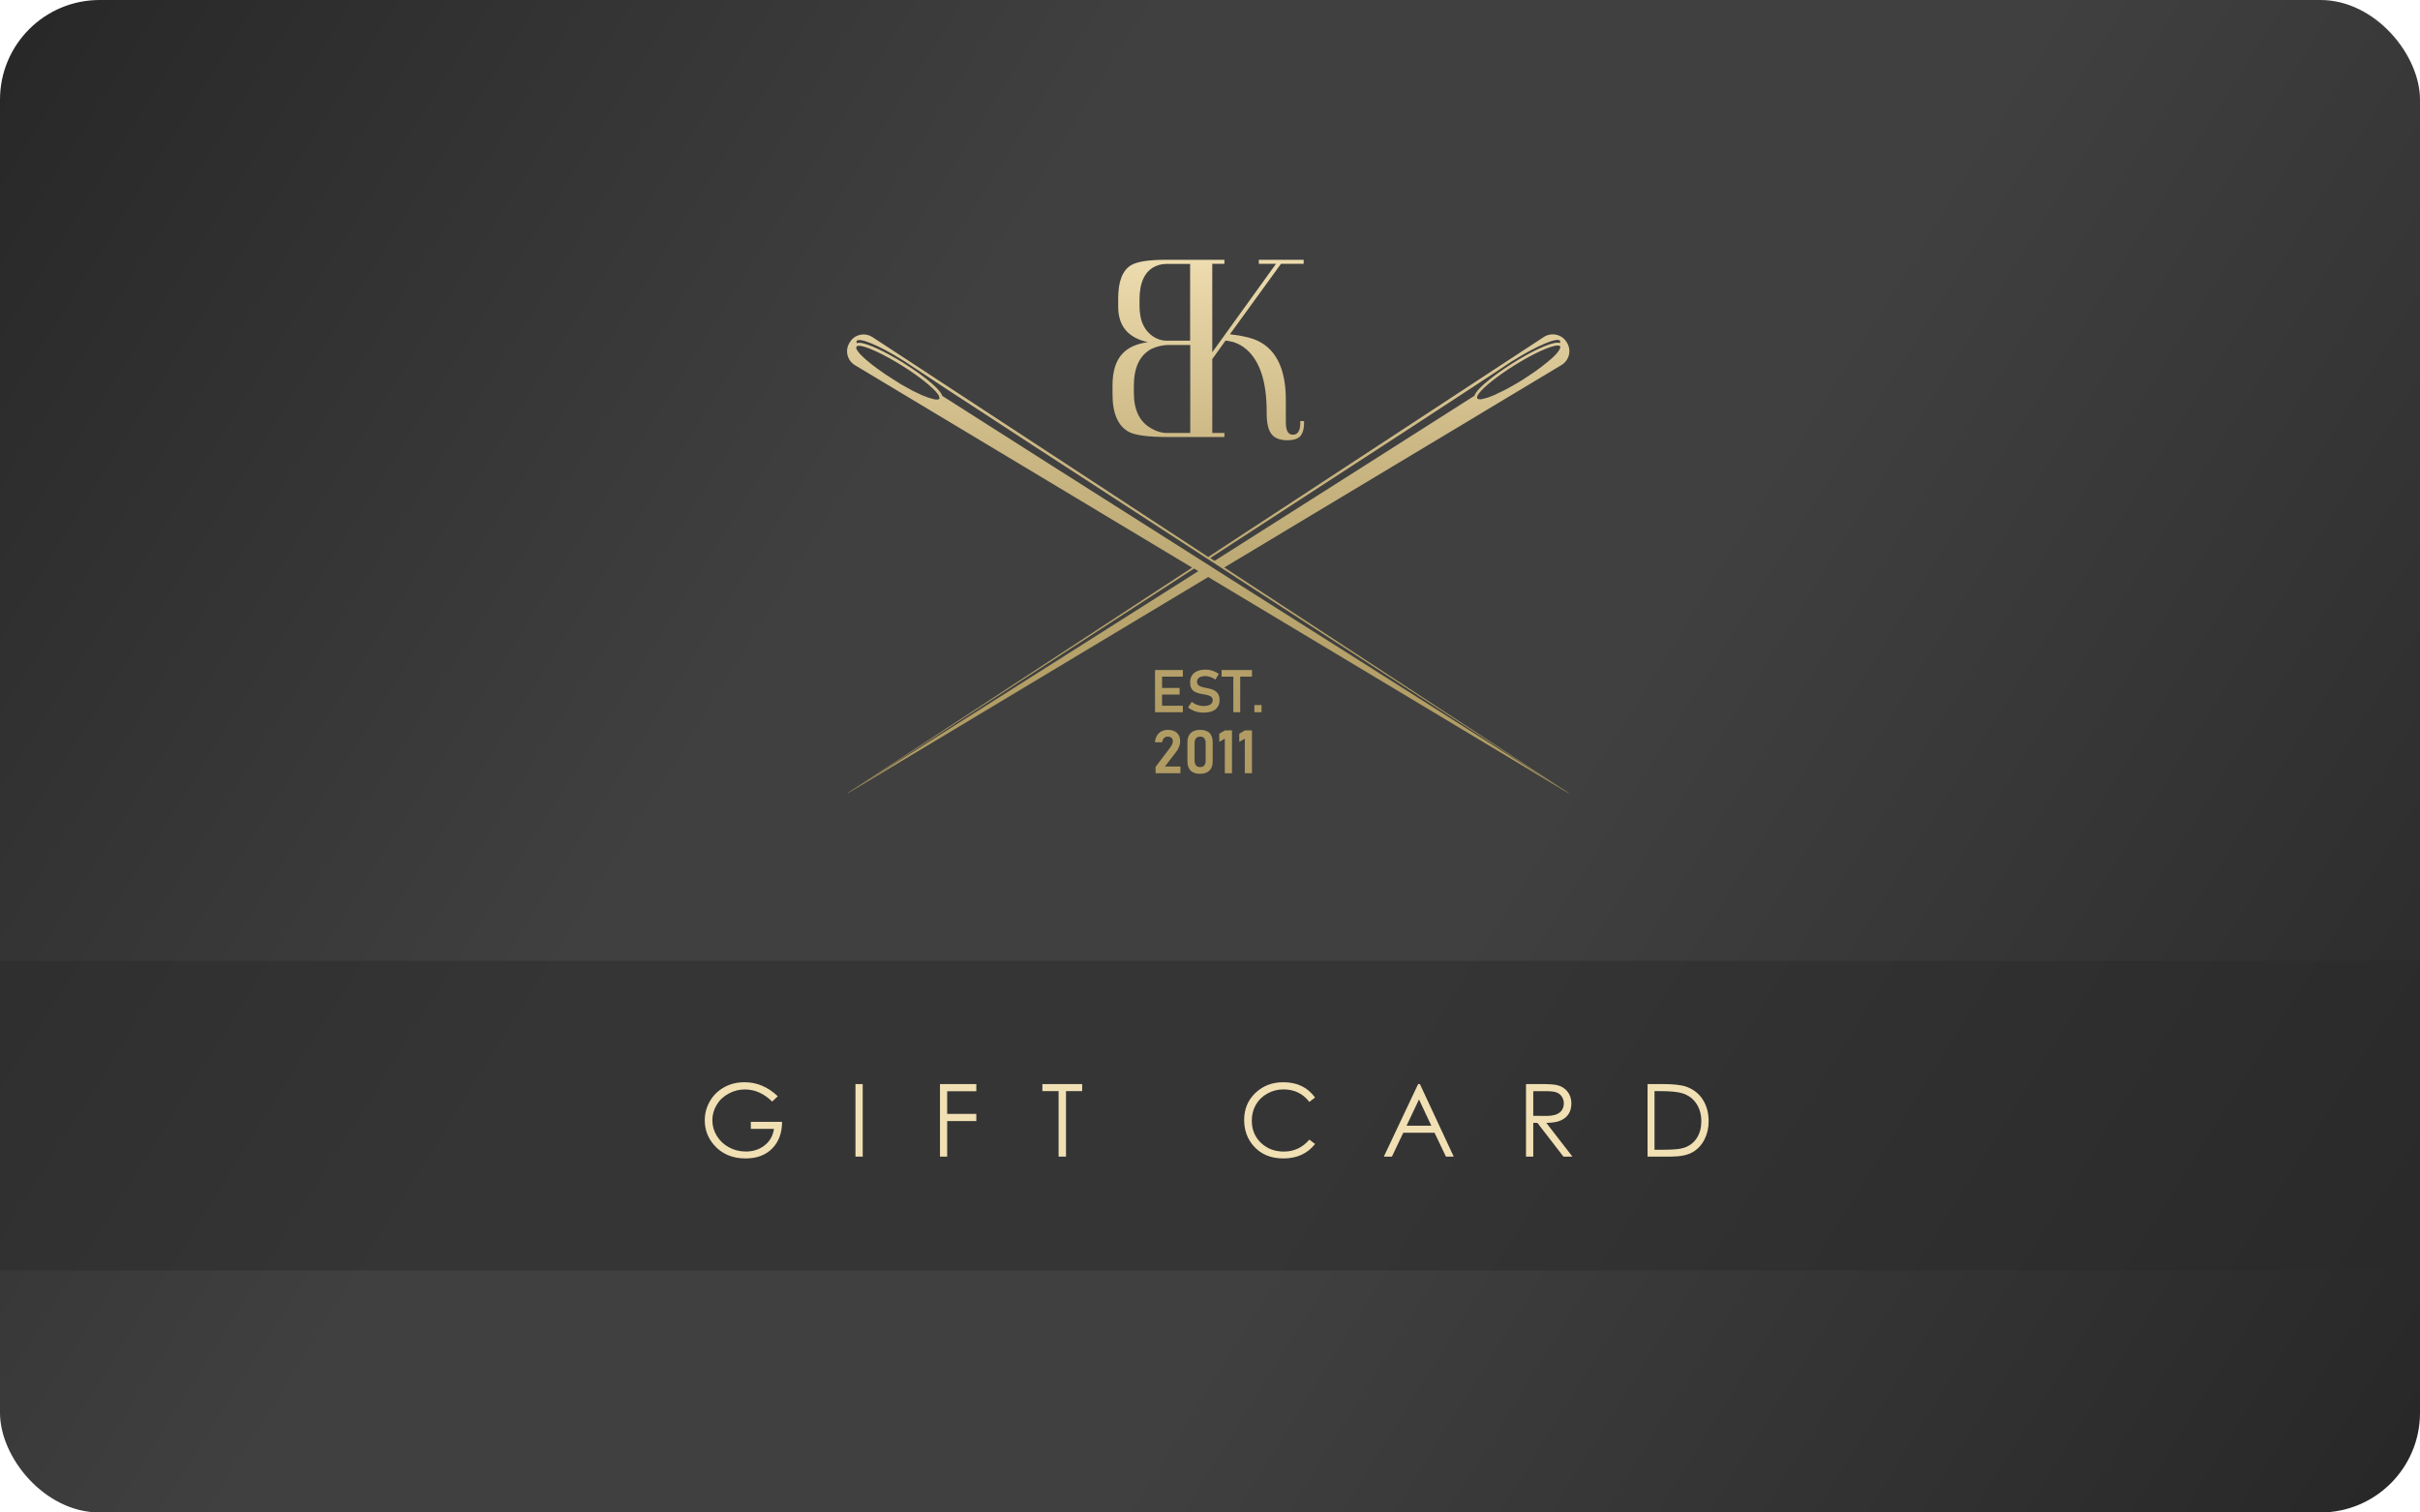 <?xml version="1.0" encoding="UTF-8"?> <svg xmlns="http://www.w3.org/2000/svg" width="680" height="425" viewBox="0 0 680 425" fill="none"><rect width="680" height="425" rx="28" fill="url(#paint0_linear_1251_563)"></rect><rect opacity="0.5" y="270" width="680" height="87" fill="#2A2A2A"></rect><g clip-path="url(#clip0_1251_563)"><path d="M317.349 121.435C319.17 122.344 322.811 122.798 328.349 122.798H344.052V121.662H340.638V100.91L344.355 95.722H344.469C344.469 95.722 344.924 95.759 345.114 95.797C345.569 95.873 346.062 95.987 346.517 96.1C347.996 96.555 349.286 97.312 350.462 98.372C354.103 101.705 355.924 107.461 355.924 115.679V116.019C355.924 118.784 356.341 120.715 357.213 121.889C358.086 123.101 359.603 123.707 361.765 123.707C363.358 123.707 364.534 123.366 365.254 122.684C366.013 121.889 366.43 120.639 366.43 118.822V118.329H365.368V118.822C365.368 121.018 364.685 122.154 363.282 122.154C361.954 122.154 361.31 120.98 361.31 118.67V112.384C361.31 104.507 359.072 99.168 354.596 96.403C353.117 95.494 351.372 94.888 349.324 94.51C348.982 94.434 348.603 94.358 348.186 94.282C347.92 94.245 347.579 94.207 347.162 94.131C346.365 94.055 345.834 93.98 345.607 93.904L359.944 74.136H366.316V73H353.724V74.136H358.541L340.638 98.978V74.136H344.052V73H327.59C322.697 73 319.435 73.53 317.766 74.553C315.377 76.029 314.201 79.135 314.201 83.906V86.178C314.201 91.594 316.97 94.926 322.545 96.138C319.435 96.593 317.084 97.615 315.528 99.243C313.556 101.25 312.608 104.28 312.608 108.332V110.604C312.57 116.171 314.163 119.806 317.349 121.435ZM321.332 91.518C320.573 90.003 320.194 88.148 320.194 85.989V84.134C320.194 81.748 320.573 79.741 321.332 78.15C321.939 76.863 322.811 75.916 323.873 75.234C325.087 74.515 326.338 74.174 327.552 74.174H331.004H334.417V95.722H327.514C326.3 95.684 325.049 95.267 323.835 94.434C322.811 93.677 321.939 92.73 321.332 91.518ZM318.601 108.483C318.601 103.295 320.232 99.849 323.494 98.069C325.125 97.312 326.718 96.933 328.349 96.933H334.455V121.662H328.349C326.756 121.738 325.125 121.321 323.494 120.374C320.232 118.557 318.601 115.224 318.601 110.339V108.483Z" fill="url(#paint1_linear_1251_563)"></path><path d="M324.556 200.127H332.369V198.309H326.528V195.166H331.459V193.311H326.528V190.13H332.369V188.274H324.556V200.127Z" fill="url(#paint2_linear_1251_563)"></path><path d="M342.686 196.719C342.686 196.075 342.572 195.507 342.345 195.128C342.117 194.712 341.814 194.409 341.472 194.144C341.093 193.916 340.714 193.727 340.259 193.613C339.803 193.5 339.386 193.386 338.931 193.31C338.476 193.235 338.059 193.121 337.679 193.008C337.3 192.894 336.959 192.742 336.731 192.515C336.504 192.288 336.352 191.985 336.352 191.569C336.352 191.076 336.542 190.698 336.959 190.395C337.376 190.129 337.945 189.978 338.704 189.978C339.652 189.978 340.562 190.319 341.51 190.963L342.459 189.372C341.89 188.956 341.283 188.653 340.638 188.463C339.993 188.236 339.348 188.16 338.741 188.16C337.376 188.16 336.314 188.463 335.555 189.107C334.797 189.713 334.417 190.622 334.417 191.72C334.417 192.439 334.531 193.008 334.759 193.424C334.986 193.841 335.328 194.181 335.707 194.371C336.086 194.598 336.542 194.75 336.997 194.863C337.452 194.977 337.907 195.052 338.362 195.128C338.779 195.204 339.197 195.28 339.538 195.393C339.879 195.507 340.183 195.658 340.41 195.848C340.638 196.075 340.752 196.378 340.752 196.757C340.752 197.287 340.524 197.665 340.107 197.968C339.652 198.233 339.045 198.385 338.248 198.385C337.604 198.385 336.997 198.271 336.428 198.082C335.859 197.893 335.328 197.59 334.873 197.211L333.849 198.764C334.417 199.256 335.062 199.597 335.821 199.862C336.579 200.127 337.376 200.241 338.248 200.241C339.652 200.241 340.752 199.938 341.548 199.332C342.269 198.726 342.686 197.855 342.686 196.719Z" fill="url(#paint3_linear_1251_563)"></path><path d="M348.489 200.127V190.13H351.789V188.274H343.255V190.13H346.555V200.127H348.489Z" fill="url(#paint4_linear_1251_563)"></path><path d="M354.482 198.12H352.472V200.127H354.482V198.12Z" fill="url(#paint5_linear_1251_563)"></path><path d="M330.587 211.147C330.928 210.73 331.156 210.238 331.345 209.746C331.535 209.254 331.611 208.761 331.611 208.269C331.611 207.246 331.307 206.489 330.7 205.921C330.093 205.353 329.221 205.088 328.121 205.088C327.135 205.088 326.301 205.391 325.656 205.997C325.011 206.603 324.632 207.474 324.518 208.572H326.566C326.604 208.08 326.794 207.663 327.059 207.398C327.325 207.133 327.666 206.981 328.121 206.981C328.576 206.981 328.918 207.095 329.183 207.322C329.449 207.549 329.562 207.852 329.562 208.269C329.562 208.534 329.487 208.799 329.373 209.102C329.259 209.405 329.069 209.708 328.88 209.973L324.707 215.502V217.282H331.687V215.388H327.325L330.587 211.147Z" fill="url(#paint6_linear_1251_563)"></path><path d="M337.224 205.088C336.048 205.088 335.176 205.391 334.569 205.997C333.962 206.603 333.659 207.436 333.659 208.496V214.025C333.659 215.085 333.962 215.918 334.531 216.524C335.138 217.13 336.01 217.433 337.186 217.433C338.362 217.433 339.234 217.13 339.841 216.524C340.448 215.918 340.752 215.085 340.752 214.025V208.496C340.752 207.436 340.448 206.565 339.879 205.959C339.272 205.391 338.4 205.088 337.224 205.088ZM338.779 213.722C338.779 214.29 338.666 214.745 338.4 215.048C338.172 215.388 337.755 215.54 337.224 215.54C336.693 215.54 336.276 215.388 336.048 215.048C335.821 214.707 335.669 214.29 335.669 213.722V208.799C335.669 208.231 335.783 207.777 336.048 207.474C336.276 207.171 336.693 206.981 337.224 206.981C337.755 206.981 338.172 207.133 338.4 207.474C338.628 207.777 338.779 208.231 338.779 208.799V213.722Z" fill="url(#paint7_linear_1251_563)"></path><path d="M342.61 206.186V208.458L344.165 207.549V217.282H346.176V205.239H344.165L342.61 206.186Z" fill="url(#paint8_linear_1251_563)"></path><path d="M348.224 206.186V208.458L349.779 207.549V217.282H351.789V205.239H349.779L348.224 206.186Z" fill="url(#paint9_linear_1251_563)"></path><path d="M441 223C441.038 223 440.507 222.621 439.407 221.902L344.014 159.455L438.762 102.576C440.962 101.25 441.645 98.41 440.279 96.252L440.165 96.062C438.838 93.942 435.955 93.298 433.793 94.699L339.5 156.502L245.169 94.737C243.007 93.336 240.162 93.942 238.834 96.1L238.721 96.29C237.355 98.448 238.038 101.288 240.238 102.614L334.986 159.493L239.593 221.902C238.493 222.621 237.962 223 238 223C238.038 223.038 238.607 222.697 239.669 222.053L239.631 222.091C239.631 222.091 239.669 222.091 239.669 222.053L339.5 162.144L439.331 222.053C439.331 222.053 439.331 222.053 439.369 222.053H439.331C440.431 222.697 440.962 223.038 441 223ZM438.155 98.297C438.003 98.562 437.776 98.865 437.51 99.206C436.941 99.887 436.107 100.682 435.045 101.553C433.983 102.424 432.731 103.409 431.328 104.394C430.607 104.886 429.887 105.378 429.09 105.908C428.711 106.173 428.293 106.401 427.914 106.666C427.914 106.666 427.876 106.666 427.876 106.704C427.497 106.931 427.156 107.158 426.814 107.347C426.7 107.423 426.549 107.499 426.435 107.575C426.207 107.726 425.942 107.878 425.714 107.991C425.563 108.067 425.449 108.143 425.297 108.218C425.069 108.332 424.842 108.483 424.652 108.597C424.501 108.673 424.387 108.749 424.235 108.824C424.007 108.938 423.78 109.089 423.552 109.203C423.438 109.279 423.325 109.317 423.211 109.392C422.945 109.544 422.642 109.695 422.376 109.809C422.339 109.847 422.263 109.847 422.225 109.885C421.921 110.036 421.58 110.188 421.276 110.339C421.163 110.377 421.087 110.415 421.011 110.453C420.783 110.566 420.594 110.642 420.404 110.756C420.29 110.793 420.176 110.869 420.101 110.907C419.911 110.983 419.721 111.059 419.57 111.134C419.456 111.172 419.38 111.21 419.266 111.248C419.077 111.324 418.925 111.399 418.773 111.437C418.697 111.475 418.583 111.513 418.508 111.551C418.318 111.627 418.128 111.702 417.939 111.74C417.901 111.74 417.825 111.778 417.787 111.778C417.559 111.854 417.37 111.93 417.142 111.967C417.104 111.967 417.028 112.005 416.99 112.005C416.839 112.043 416.725 112.081 416.573 112.119C416.497 112.119 416.459 112.157 416.384 112.157C416.27 112.157 416.156 112.195 416.08 112.195C416.042 112.195 415.966 112.195 415.928 112.195C415.853 112.195 415.815 112.195 415.739 112.195C415.625 112.195 415.549 112.195 415.435 112.157C415.397 112.157 415.359 112.157 415.322 112.119C415.208 112.081 415.132 112.005 415.094 111.93C414.942 111.664 415.094 111.172 415.549 110.566C416.915 108.749 420.708 105.681 425.487 102.689C430.873 99.319 435.804 97.085 437.662 97.085C437.814 97.085 437.89 97.123 438.003 97.123C438.041 97.123 438.079 97.16 438.155 97.16C438.269 97.198 438.345 97.236 438.383 97.312C438.421 97.388 438.459 97.463 438.459 97.539C438.383 97.804 438.307 98.031 438.155 98.297ZM424.994 101.402C425.107 101.326 425.183 101.288 425.297 101.25C425.373 101.213 425.411 101.175 425.487 101.137C431.935 97.123 437.662 94.699 438.345 95.759C438.459 95.911 438.421 96.138 438.307 96.403C438.117 96.327 437.928 96.29 437.662 96.29C435.273 96.29 429.621 99.168 425.069 102.046C421.921 104.015 419.077 106.098 417.104 107.84C415.473 109.279 414.601 110.339 414.297 111.21C399.012 120.98 370.754 138.892 341.283 157.6L340.069 156.805C379.705 131.053 417.521 106.476 424.994 101.402ZM263.982 112.005C263.944 112.081 263.83 112.157 263.754 112.195C263.716 112.195 263.678 112.232 263.64 112.232C263.565 112.27 263.451 112.27 263.337 112.27C263.261 112.27 263.223 112.27 263.147 112.27C263.109 112.27 263.034 112.27 262.996 112.27C262.882 112.27 262.806 112.232 262.692 112.232C262.616 112.232 262.578 112.232 262.503 112.195C262.389 112.157 262.237 112.119 262.085 112.081C262.047 112.081 261.972 112.043 261.934 112.043C261.744 112.005 261.516 111.93 261.289 111.854C261.251 111.854 261.175 111.816 261.137 111.816C260.947 111.74 260.758 111.702 260.568 111.627C260.492 111.589 260.378 111.551 260.303 111.513C260.151 111.437 259.961 111.361 259.772 111.324C259.658 111.286 259.582 111.248 259.468 111.21C259.279 111.134 259.089 111.059 258.937 110.983C258.823 110.945 258.748 110.907 258.634 110.831C258.444 110.756 258.216 110.642 257.989 110.528C257.913 110.49 257.799 110.453 257.723 110.415C257.42 110.263 257.117 110.112 256.775 109.96C256.737 109.922 256.699 109.922 256.623 109.885C256.358 109.733 256.055 109.582 255.789 109.43C255.675 109.354 255.561 109.317 255.448 109.241C255.22 109.127 254.992 109.014 254.765 108.862C254.651 108.786 254.499 108.711 254.348 108.635C254.12 108.521 253.893 108.37 253.665 108.256C253.513 108.18 253.399 108.105 253.248 108.029C253.02 107.878 252.755 107.726 252.527 107.575C252.413 107.499 252.299 107.423 252.186 107.347C251.806 107.12 251.465 106.893 251.086 106.666C247.862 104.659 245.093 102.614 243.196 100.947C241.3 99.281 240.314 97.956 240.655 97.426C240.693 97.35 240.769 97.312 240.883 97.236C240.921 97.236 240.958 97.198 240.996 97.198C241.11 97.16 241.224 97.16 241.338 97.16C243.196 97.16 248.089 99.395 253.513 102.765C258.292 105.757 262.085 108.824 263.451 110.642C263.678 110.945 263.83 111.21 263.906 111.437C263.906 111.437 263.906 111.437 263.906 111.475C263.944 111.589 263.944 111.664 263.944 111.74V111.778C264.058 111.854 264.02 111.93 263.982 112.005ZM238.038 223C239.327 222.167 319.511 170.172 335.517 159.758L336.731 160.478C320.535 170.74 238.986 222.394 238.038 223ZM342.269 160.478L339.5 158.698C339.083 158.433 338.703 158.168 338.286 157.941L337.755 157.6C308.284 138.93 280.064 121.018 264.778 111.248C264.513 110.415 263.603 109.317 261.972 107.878C259.961 106.098 257.154 104.053 254.006 102.084C249.417 99.206 243.765 96.327 241.414 96.327C241.148 96.327 240.921 96.365 240.769 96.441C240.655 96.176 240.617 95.949 240.731 95.797C241.414 94.737 247.179 97.123 253.589 101.175C253.665 101.213 253.703 101.25 253.779 101.288C253.855 101.326 253.968 101.364 254.044 101.44C270.771 112.725 439.179 221.826 441 223C440.431 222.659 390.553 191.076 342.269 160.478Z" fill="url(#paint10_linear_1251_563)"></path></g><path d="M219.761 315.231C219.743 318.372 218.814 320.871 216.976 322.728C215.138 324.584 212.653 325.513 209.521 325.513C205.752 325.513 202.769 324.229 200.57 321.661C198.879 319.684 198.034 317.397 198.034 314.802C198.034 312.862 198.519 311.065 199.489 309.411C200.459 307.749 201.789 306.451 203.48 305.518C205.17 304.575 207.083 304.104 209.216 304.104C212.681 304.104 215.794 305.416 218.556 308.04L216.976 309.536C214.667 307.264 212.103 306.127 209.286 306.127C207.688 306.127 206.177 306.515 204.755 307.291C203.286 308.076 202.154 309.143 201.36 310.492C200.565 311.841 200.168 313.263 200.168 314.76C200.168 316.349 200.588 317.827 201.429 319.194C202.27 320.552 203.397 321.614 204.81 322.381C206.26 323.176 207.849 323.573 209.577 323.573C211.6 323.573 213.336 323.014 214.787 321.896C216.302 320.732 217.198 319.166 217.475 317.199H210.976V315.231H219.761ZM242.414 325H240.377V304.617H242.414V325ZM274.337 315.009H266.148V325H264.125V304.617H274.337V306.626H266.148V313H274.337V315.009ZM304.084 306.598H299.539V325H297.461V306.598H292.902V304.617H304.084V306.598ZM369.523 321.453C367.399 324.159 364.433 325.513 360.627 325.513C357.052 325.513 354.239 324.326 352.189 321.952C350.461 319.956 349.598 317.536 349.598 314.691C349.598 311.615 350.669 309.07 352.812 307.056C354.909 305.088 357.505 304.104 360.6 304.104C364.479 304.104 367.454 305.536 369.523 308.4L367.916 309.633C366.115 307.287 363.685 306.113 360.627 306.113C359.038 306.113 357.556 306.492 356.179 307.25C354.766 308.016 353.671 309.07 352.895 310.409C352.129 311.739 351.745 313.227 351.745 314.871C351.745 317.42 352.614 319.517 354.35 321.162C356.059 322.778 358.193 323.587 360.752 323.587C363.607 323.587 365.994 322.469 367.916 320.233L369.523 321.453ZM408.485 325H406.296L403.095 318.293H394.31L391.123 325H388.85L398.481 304.617H398.98L408.485 325ZM402.194 316.326L398.73 308.94L395.224 316.326H402.194ZM441.835 325H439.313L431.997 315.522H430.833V325H428.796V304.617H432.856C435.119 304.617 436.653 304.709 437.457 304.894C438.713 305.18 439.706 305.786 440.436 306.709C441.175 307.633 441.544 308.742 441.544 310.035C441.544 312.363 440.537 313.97 438.524 314.857C437.554 315.291 436.214 315.513 434.505 315.522L441.835 325ZM439.424 310.035C439.424 309.361 439.244 308.746 438.884 308.192C438.524 307.628 438.039 307.227 437.429 306.986C436.819 306.737 435.817 306.612 434.422 306.612H430.833V313.541L434.339 313.568C436.658 313.587 438.173 313.042 438.884 311.933C439.244 311.37 439.424 310.737 439.424 310.035ZM480.118 315.065C480.118 316.922 479.73 318.621 478.954 320.164C478.104 321.836 476.908 323.079 475.365 323.891C473.952 324.63 471.975 325 469.435 325H462.95V304.617H467.176C470.215 304.617 472.428 304.862 473.813 305.351C475.883 306.081 477.467 307.342 478.566 309.134C479.601 310.815 480.118 312.792 480.118 315.065ZM478.054 315.093C478.054 313.19 477.606 311.55 476.71 310.173C475.767 308.714 474.414 307.716 472.65 307.18C471.375 306.792 469.273 306.598 466.345 306.598H464.904V323.074H467.259C470.086 323.074 472.04 322.898 473.121 322.547C474.747 322.021 475.989 321.069 476.848 319.693C477.652 318.4 478.054 316.866 478.054 315.093Z" fill="#F1E0B4"></path><defs><linearGradient id="paint0_linear_1251_563" x1="0" y1="0" x2="680" y2="425" gradientUnits="userSpaceOnUse"><stop stop-color="#272727"></stop><stop offset="0.349" stop-color="#404040"></stop><stop offset="0.609" stop-color="#404040"></stop><stop offset="1" stop-color="#272727"></stop></linearGradient><linearGradient id="paint1_linear_1251_563" x1="339.506" y1="232.215" x2="339.506" y2="68.108" gradientUnits="userSpaceOnUse"><stop stop-color="#AF9A61"></stop><stop offset="0.214" stop-color="#B29E65"></stop><stop offset="0.437" stop-color="#BCA872"></stop><stop offset="0.663" stop-color="#CDB986"></stop><stop offset="0.89" stop-color="#E4D2A3"></stop><stop offset="1" stop-color="#F1E0B4"></stop></linearGradient><linearGradient id="paint2_linear_1251_563" x1="328.462" y1="232.215" x2="328.462" y2="68.108" gradientUnits="userSpaceOnUse"><stop stop-color="#AF9A61"></stop><stop offset="0.214" stop-color="#B29E65"></stop><stop offset="0.437" stop-color="#BCA872"></stop><stop offset="0.663" stop-color="#CDB986"></stop><stop offset="0.89" stop-color="#E4D2A3"></stop><stop offset="1" stop-color="#F1E0B4"></stop></linearGradient><linearGradient id="paint3_linear_1251_563" x1="338.255" y1="232.215" x2="338.255" y2="68.108" gradientUnits="userSpaceOnUse"><stop stop-color="#AF9A61"></stop><stop offset="0.214" stop-color="#B29E65"></stop><stop offset="0.437" stop-color="#BCA872"></stop><stop offset="0.663" stop-color="#CDB986"></stop><stop offset="0.89" stop-color="#E4D2A3"></stop><stop offset="1" stop-color="#F1E0B4"></stop></linearGradient><linearGradient id="paint4_linear_1251_563" x1="347.526" y1="232.215" x2="347.526" y2="68.108" gradientUnits="userSpaceOnUse"><stop stop-color="#AF9A61"></stop><stop offset="0.214" stop-color="#B29E65"></stop><stop offset="0.437" stop-color="#BCA872"></stop><stop offset="0.663" stop-color="#CDB986"></stop><stop offset="0.89" stop-color="#E4D2A3"></stop><stop offset="1" stop-color="#F1E0B4"></stop></linearGradient><linearGradient id="paint5_linear_1251_563" x1="353.454" y1="232.215" x2="353.454" y2="68.108" gradientUnits="userSpaceOnUse"><stop stop-color="#AF9A61"></stop><stop offset="0.214" stop-color="#B29E65"></stop><stop offset="0.437" stop-color="#BCA872"></stop><stop offset="0.663" stop-color="#CDB986"></stop><stop offset="0.89" stop-color="#E4D2A3"></stop><stop offset="1" stop-color="#F1E0B4"></stop></linearGradient><linearGradient id="paint6_linear_1251_563" x1="328.131" y1="232.215" x2="328.131" y2="68.108" gradientUnits="userSpaceOnUse"><stop stop-color="#AF9A61"></stop><stop offset="0.214" stop-color="#B29E65"></stop><stop offset="0.437" stop-color="#BCA872"></stop><stop offset="0.663" stop-color="#CDB986"></stop><stop offset="0.89" stop-color="#E4D2A3"></stop><stop offset="1" stop-color="#F1E0B4"></stop></linearGradient><linearGradient id="paint7_linear_1251_563" x1="337.233" y1="232.215" x2="337.233" y2="68.108" gradientUnits="userSpaceOnUse"><stop stop-color="#AF9A61"></stop><stop offset="0.214" stop-color="#B29E65"></stop><stop offset="0.437" stop-color="#BCA872"></stop><stop offset="0.663" stop-color="#CDB986"></stop><stop offset="0.89" stop-color="#E4D2A3"></stop><stop offset="1" stop-color="#F1E0B4"></stop></linearGradient><linearGradient id="paint8_linear_1251_563" x1="344.393" y1="232.215" x2="344.393" y2="68.109" gradientUnits="userSpaceOnUse"><stop stop-color="#AF9A61"></stop><stop offset="0.214" stop-color="#B29E65"></stop><stop offset="0.437" stop-color="#BCA872"></stop><stop offset="0.663" stop-color="#CDB986"></stop><stop offset="0.89" stop-color="#E4D2A3"></stop><stop offset="1" stop-color="#F1E0B4"></stop></linearGradient><linearGradient id="paint9_linear_1251_563" x1="350.01" y1="232.215" x2="350.01" y2="68.109" gradientUnits="userSpaceOnUse"><stop stop-color="#AF9A61"></stop><stop offset="0.214" stop-color="#B29E65"></stop><stop offset="0.437" stop-color="#BCA872"></stop><stop offset="0.663" stop-color="#CDB986"></stop><stop offset="0.89" stop-color="#E4D2A3"></stop><stop offset="1" stop-color="#F1E0B4"></stop></linearGradient><linearGradient id="paint10_linear_1251_563" x1="339.505" y1="232.215" x2="339.505" y2="68.108" gradientUnits="userSpaceOnUse"><stop stop-color="#AF9A61"></stop><stop offset="0.214" stop-color="#B29E65"></stop><stop offset="0.437" stop-color="#BCA872"></stop><stop offset="0.663" stop-color="#CDB986"></stop><stop offset="0.89" stop-color="#E4D2A3"></stop><stop offset="1" stop-color="#F1E0B4"></stop></linearGradient><clipPath id="clip0_1251_563"><rect width="203" height="150" fill="white" transform="translate(238 73)"></rect></clipPath></defs></svg> 